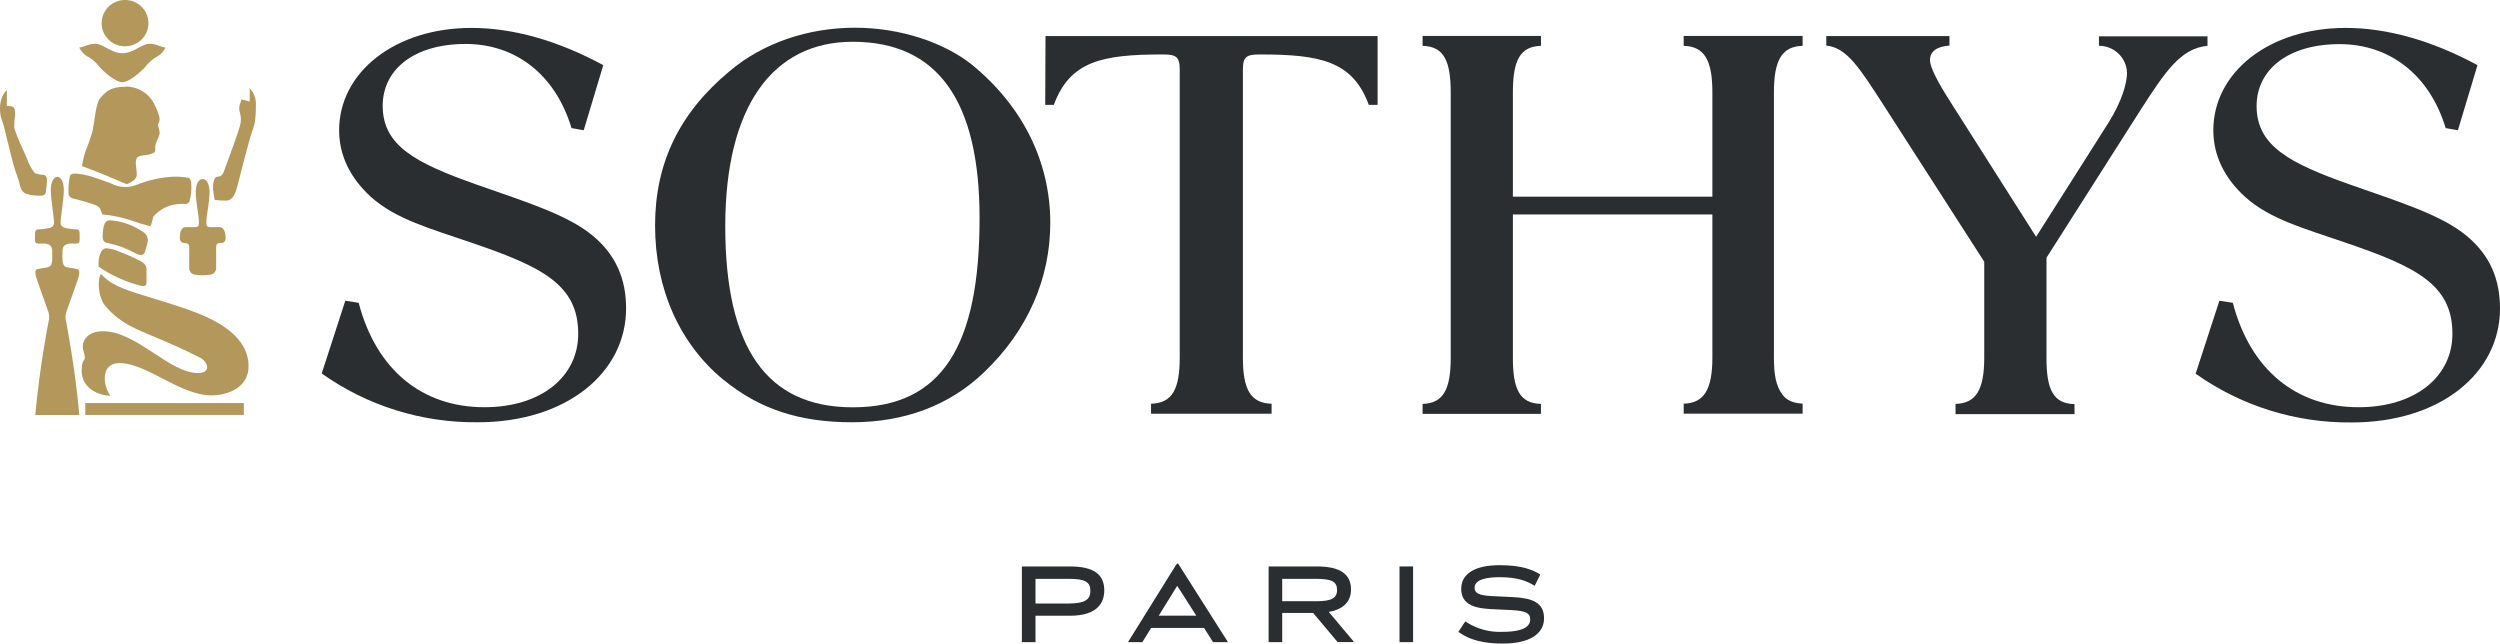 <svg width="303" height="78" viewBox="0 0 303 78" fill="none" xmlns="http://www.w3.org/2000/svg">
<g clip-path="url(#clip0_687_4627)">
<path d="M12.315 2.809C12.314 2.253 12.48 1.709 12.792 1.246C13.103 0.783 13.547 0.422 14.066 0.209C14.585 -0.004 15.156 -0.06 15.708 0.048C16.259 0.156 16.766 0.424 17.163 0.817C17.561 1.21 17.831 1.711 17.941 2.257C18.05 2.802 17.994 3.368 17.778 3.881C17.562 4.395 17.197 4.834 16.729 5.142C16.262 5.45 15.712 5.614 15.149 5.613C14.398 5.612 13.678 5.316 13.147 4.79C12.616 4.265 12.317 3.552 12.315 2.809Z" fill="#B4975A"/>
<path d="M14.825 9.966C14.002 9.966 12.426 8.602 11.928 7.942C11.546 7.468 11.068 7.077 10.525 6.795C10.124 6.548 9.805 6.189 9.609 5.763C10.305 5.677 10.658 5.305 11.568 5.305C12.478 5.305 13.504 6.451 14.837 6.451C16.17 6.451 17.19 5.305 18.1 5.305C19.01 5.305 19.363 5.677 20.053 5.763C19.861 6.19 19.544 6.549 19.143 6.795C18.601 7.079 18.124 7.469 17.741 7.942C17.236 8.602 15.66 9.966 14.843 9.966" fill="#B4975A"/>
<path d="M15.202 10.486C15.834 10.482 16.458 10.63 17.019 10.918C17.581 11.206 18.063 11.624 18.424 12.138C18.805 12.743 19.096 13.4 19.288 14.087C19.467 14.661 19.154 14.924 19.154 15.165C19.154 15.406 19.415 15.864 19.328 16.266C19.241 16.667 18.946 17.149 18.841 17.556C18.685 18.175 19.131 18.393 18.308 18.657C17.485 18.921 16.825 18.743 16.57 19.184C16.315 19.626 16.57 20.549 16.57 20.904C16.57 21.26 16.749 21.736 15.376 22.332C13.886 21.696 11.319 20.612 9.934 20.136C10.037 19.489 10.192 18.85 10.397 18.227C10.73 17.44 11.009 16.631 11.232 15.807C11.481 14.534 11.626 12.533 12.118 11.937C12.739 11.192 13.318 10.509 15.231 10.509" fill="#B4975A"/>
<path d="M8.45 21.432C8.491 21.238 8.578 21.014 9.157 21.037C9.776 21.084 10.388 21.196 10.983 21.369C11.452 21.501 12.913 22.006 13.446 22.224C13.922 22.48 14.45 22.628 14.991 22.658C15.533 22.688 16.074 22.598 16.576 22.396C18.004 21.818 19.52 21.484 21.061 21.41C21.651 21.402 22.241 21.446 22.823 21.541C22.957 21.541 23.084 21.719 23.16 22.029C23.245 22.785 23.19 23.551 22.997 24.288C22.983 24.402 22.929 24.508 22.844 24.588C22.76 24.667 22.65 24.715 22.534 24.724C21.93 24.679 21.323 24.733 20.737 24.884C19.887 25.128 19.129 25.614 18.558 26.283C18.495 26.677 18.384 27.062 18.227 27.43C17.429 27.228 16.641 26.985 15.869 26.702C14.739 26.336 13.573 26.094 12.391 25.979C12.235 25.452 12.125 25.056 11.505 24.832C10.725 24.551 9.93 24.316 9.123 24.127C8.815 24.064 8.352 23.972 8.305 23.451C8.275 22.765 8.327 22.077 8.462 21.404" fill="#B4975A"/>
<path d="M4.277 50.295C4.787 44.607 5.784 39.487 5.877 39.028C5.987 38.642 5.987 38.233 5.877 37.847C5.743 37.406 4.416 33.833 4.323 33.363C4.231 32.893 4.323 32.658 4.544 32.612C4.764 32.566 4.943 32.526 5.703 32.411C6.462 32.297 6.323 31.511 6.323 30.416C6.323 29.321 5.164 29.527 4.822 29.527C4.48 29.527 4.242 29.499 4.242 29.098V28.375C4.242 27.802 4.486 27.802 4.752 27.802C5.164 27.778 5.573 27.72 5.975 27.63C6.19 27.561 6.555 27.475 6.555 26.947C6.555 26.42 6.155 24.155 6.155 23.031C6.155 21.907 6.595 21.432 6.949 21.432C7.302 21.432 7.737 21.913 7.737 23.031C7.737 24.149 7.337 26.42 7.337 26.947C7.337 27.475 7.72 27.561 7.917 27.63C8.317 27.72 8.724 27.778 9.134 27.802C9.406 27.802 9.649 27.756 9.649 28.375V29.098C9.649 29.499 9.441 29.527 9.07 29.527C8.699 29.527 7.575 29.361 7.575 30.416C7.575 31.471 7.436 32.308 8.195 32.411C8.954 32.515 9.122 32.566 9.354 32.612C9.586 32.658 9.667 32.899 9.58 33.363C9.493 33.828 8.16 37.406 8.021 37.847C7.908 38.233 7.908 38.642 8.021 39.028C8.108 39.487 9.105 44.607 9.615 50.295H4.277Z" fill="#B4975A"/>
<path d="M13.29 26.701C14.043 26.744 14.785 26.899 15.492 27.16C16.144 27.397 16.763 27.715 17.335 28.106C17.55 28.229 17.719 28.416 17.818 28.641C17.917 28.866 17.941 29.117 17.885 29.356C17.803 29.767 17.691 30.171 17.549 30.566C17.445 30.915 17.086 31.03 16.506 30.743C15.442 30.145 14.29 29.714 13.092 29.465C12.733 29.425 12.403 29.27 12.443 28.547C12.484 27.825 12.513 26.701 13.29 26.701Z" fill="#B4975A"/>
<path d="M12.89 30.09C13.316 30.128 13.735 30.223 14.136 30.371C15.114 30.733 16.07 31.152 16.999 31.626C17.799 32.045 17.758 32.435 17.758 32.813C17.758 33.192 17.758 33.96 17.758 34.264C17.758 34.568 17.596 34.723 17.178 34.66C15.309 34.206 13.541 33.414 11.962 32.326C11.852 31.472 12.136 30.09 12.872 30.09" fill="#B4975A"/>
<path d="M12.206 33.185C13.116 34.132 13.985 34.722 16.535 35.536C19.085 36.35 22.551 37.296 24.997 38.403C27.442 39.51 30.126 41.39 30.126 44.36C30.126 47.33 27.019 47.921 25.663 47.921C21.774 47.921 17.822 44.005 14.466 44.005C12.206 44.005 12.426 46.688 13.376 47.961C12.049 47.961 9.899 47.107 9.899 44.951C9.899 43.523 10.276 43.804 10.276 43.322C10.276 42.841 10.032 42.577 10.032 41.918C10.032 41.258 10.658 40.146 12.472 40.146C16.564 40.146 20.517 45.215 24 45.215C25.646 45.215 25.211 43.856 24.272 43.368C17.851 40.077 15.422 40.123 12.855 37.193C11.812 36.012 11.812 33.833 12.235 33.18" fill="#B4975A"/>
<path d="M24.562 21.695C24.168 21.695 23.727 22.154 23.727 23.301C23.727 24.447 24.104 26.219 24.104 26.741C24.104 27.263 24.173 27.532 23.571 27.532H22.487C22.33 27.532 21.954 27.601 21.843 28.26C21.733 28.92 21.774 29.407 22.284 29.447C22.794 29.487 22.933 29.55 22.933 30.02V32.543C22.938 32.736 23.016 32.92 23.151 33.059C23.286 33.197 23.469 33.282 23.663 33.294C24.259 33.386 24.865 33.386 25.46 33.294C25.654 33.281 25.837 33.196 25.973 33.058C26.108 32.919 26.188 32.736 26.196 32.543V30.02C26.196 29.533 26.323 29.447 26.839 29.447C27.355 29.447 27.419 28.914 27.28 28.26C27.141 27.607 26.793 27.532 26.642 27.532H25.547C24.967 27.532 25.014 27.274 25.014 26.741C25.014 26.208 25.396 24.447 25.396 23.301C25.396 22.154 24.956 21.695 24.562 21.695Z" fill="#B4975A"/>
<path d="M25.814 23.015C25.814 22.533 25.814 21.41 26.393 21.41C26.973 21.41 27.106 20.836 27.193 20.618C27.28 20.401 28.879 16.066 29.059 15.32C29.224 14.816 29.24 14.275 29.105 13.761C28.792 12.821 29.239 12.465 29.239 12.041L30.265 12.305V10.699C30.525 10.975 30.726 11.3 30.854 11.655C30.983 12.01 31.036 12.387 31.012 12.763C31.025 13.454 30.983 14.144 30.885 14.827C30.796 15.255 30.668 15.673 30.502 16.077C30.328 16.588 29.546 19.517 29.279 20.561C29.013 21.605 28.752 22.694 28.595 23.158C28.439 23.623 28.103 24.259 27.529 24.305C27.021 24.328 26.512 24.3 26.011 24.219C25.906 23.646 25.883 23.422 25.837 23.009" fill="#B4975A"/>
<path d="M0.829 10.906V12.821L1.345 12.884C1.808 12.93 1.831 13.389 1.831 13.916C1.75 14.442 1.713 14.973 1.721 15.505C2.272 17.167 2.88 18.268 3.228 19.128C3.444 19.793 3.776 20.416 4.208 20.969C4.537 21.11 4.892 21.186 5.251 21.192C5.43 21.192 5.697 21.364 5.697 21.806C5.685 22.314 5.632 22.82 5.541 23.32C5.471 23.612 5.274 23.738 4.828 23.721C4.256 23.731 3.687 23.649 3.141 23.48C2.428 23.148 2.428 22.425 2.295 21.961C2.162 21.496 1.837 20.711 1.582 19.782C1.368 18.968 0.806 16.617 0.632 15.963C0.518 15.44 0.369 14.925 0.185 14.421C0.035 14.094 -0.365 12.093 0.829 10.906Z" fill="#B4975A"/>
<path d="M29.552 48.85H10.339V50.289H29.552V48.85Z" fill="#B4975A"/>
<path d="M41.85 36.449L43.473 36.701C45.617 44.9 51.233 49.355 58.698 49.355C65.577 49.355 70.08 45.668 70.08 40.451C70.08 34.47 65.653 32.315 57.069 29.39C52.27 27.733 47.982 26.593 44.951 23.858C42.435 21.564 41.102 18.835 41.102 15.785C41.102 8.79 47.831 3.383 57.15 3.383C62.175 3.383 67.582 4.908 73.117 7.895L70.747 15.785L69.269 15.527C67.275 8.927 62.395 5.327 56.437 5.327C50.149 5.327 46.382 8.446 46.382 12.826C46.382 17.665 50.375 19.764 57.765 22.372C63.908 24.528 68.852 26.059 71.888 28.605C74.618 30.898 75.882 33.765 75.882 37.377C75.882 45.198 68.631 51.178 57.915 51.178C51.132 51.252 44.503 49.181 38.993 45.267L41.85 36.449Z" fill="#2B2E31"/>
<path d="M87.676 46.029C82.425 41.706 79.394 35.083 79.394 27.332C79.394 19.826 82.292 13.72 88.418 8.634C92.475 5.194 97.952 3.359 103.643 3.359C109.108 3.359 114.434 5.143 117.836 7.872C123.968 12.9 127.295 19.637 127.295 27.011C127.295 33.753 124.559 40.049 119.314 45.077C115.101 49.142 109.63 51.178 103.272 51.178C96.914 51.178 92.034 49.595 87.676 46.017V46.029ZM118.723 26.431C118.723 12.183 113.623 5.062 103.347 5.062C93.663 5.062 87.902 12.889 87.902 27.423C87.902 42.17 92.927 49.366 103.347 49.366C114.214 49.366 118.723 41.861 118.723 26.431Z" fill="#2B2E31"/>
<path d="M172.419 48.953C174.941 48.885 175.827 47.176 175.827 43.357V11.22C175.827 7.402 175.01 5.624 172.419 5.556V4.352H186.764V5.556C184.179 5.624 183.362 7.402 183.362 11.22V23.834H207.541V11.22C207.541 7.402 206.648 5.624 204.063 5.556V4.352H218.477V5.556C215.886 5.624 215 7.402 215 11.22V43.329C215 45.358 215.226 46.769 216.043 47.841C216.553 48.541 217.364 48.856 218.477 48.925V50.134H204.063V48.925C206.573 48.856 207.541 47.147 207.541 43.329V25.996H183.362V43.357C183.362 47.176 184.179 48.885 186.764 48.953V50.163H172.419V48.953Z" fill="#2B2E31"/>
<path d="M237.011 48.954C239.532 48.885 240.489 47.176 240.489 43.358V31.719L228.144 12.511C225.414 8.32 223.861 5.774 221.346 5.522V4.375H236.275V5.522C234.722 5.648 233.916 6.221 233.916 7.299C233.916 8.125 234.803 9.906 236.577 12.643L246.777 28.697L255.569 14.839C257.128 12.35 257.794 10.132 257.794 8.796C257.763 7.924 257.39 7.099 256.756 6.493C256.121 5.888 255.274 5.55 254.392 5.55V4.404H267.548V5.55C264.291 5.866 262.454 8.664 259.487 13.245L248.034 31.237V43.386C248.034 47.205 248.84 48.914 251.431 48.983V50.192H237.011V48.954Z" fill="#2B2E31"/>
<path d="M268.991 36.449L270.62 36.701C272.764 44.9 278.38 49.355 285.851 49.355C292.724 49.355 297.233 45.668 297.233 40.451C297.233 34.47 292.8 32.315 284.222 29.39C279.423 27.733 275.129 26.593 272.098 23.858C269.588 21.564 268.255 18.835 268.255 15.785C268.255 8.79 274.984 3.383 284.297 3.383C289.322 3.383 294.73 4.908 300.27 7.895L297.9 15.785L296.416 15.527C294.428 8.973 289.542 5.349 283.561 5.349C277.279 5.349 273.5 8.469 273.5 12.849C273.5 17.688 277.493 19.787 284.894 22.395C291.026 24.551 295.976 26.082 299.007 28.628C301.748 30.921 303 33.788 303 37.4C303 45.221 295.761 51.201 285.033 51.201C278.251 51.273 271.622 49.202 266.111 45.29L268.991 36.449Z" fill="#2B2E31"/>
<path d="M126.715 4.375L126.68 12.712H127.723C129.682 7.397 133.594 6.6 140.908 6.6C142.537 6.6 142.983 6.858 142.983 8.446V43.329C142.983 47.148 142.096 48.862 139.506 48.931V50.141H154.117V48.931C151.532 48.862 150.639 47.154 150.639 43.335V8.446C150.639 6.858 151.08 6.6 152.708 6.6C160.022 6.6 163.94 7.397 165.899 12.712H166.965V4.375H126.715Z" fill="#2B2E31"/>
<path d="M132.151 71.619C132.151 70.512 131.514 70.156 129.52 70.156H125.504V73.144H129.52C131.41 73.144 132.151 72.719 132.151 71.619ZM133.838 71.55C133.838 72.954 133.113 74.629 129.665 74.629H125.504V77.828H123.852V68.654H129.648C132.511 68.654 133.838 69.577 133.838 71.55Z" fill="#2B2E31"/>
<path d="M140.439 74.622H144.994L142.676 70.999C142.479 71.331 140.665 74.249 140.439 74.622ZM142.757 68.258L148.831 77.827H147.023L145.933 76.107H139.517L138.451 77.827H136.712L142.543 68.453L142.757 68.258Z" fill="#2B2E31"/>
<path d="M161.048 74.164C162.787 73.86 163.743 72.937 163.743 71.447C163.743 69.572 162.399 68.654 159.646 68.654H153.757V77.828H155.403V74.29H159.153L162.12 77.822H164.12L161.048 74.164ZM155.403 72.868V70.156H159.501C161.413 70.156 162.051 70.495 162.051 71.504C162.051 72.513 161.361 72.868 159.501 72.868H155.403Z" fill="#2B2E31"/>
<path d="M171.266 68.654H169.62V77.828H171.266V68.654Z" fill="#2B2E31"/>
<path d="M183.402 72.37L180.806 72.244C179.27 72.169 178.719 71.906 178.719 71.235C178.719 70.174 180.359 69.956 181.733 69.956C183.929 69.956 185.013 70.415 185.865 70.92L186.004 71L186.682 69.629L186.566 69.561C185.674 69.033 184.405 68.5 181.733 68.5C178.777 68.5 177.096 69.538 177.096 71.367C177.096 73.339 178.864 73.712 180.574 73.815L183.176 73.941C184.915 74.033 185.459 74.297 185.459 75.088C185.459 76.321 183.657 76.579 182.15 76.579C180.585 76.66 179.034 76.246 177.722 75.397L177.595 75.311L176.754 76.584L176.865 76.659C178.169 77.576 179.843 78.001 182.156 78.001C185.326 78.001 187.14 76.854 187.14 74.933C187.14 73.012 185.68 72.491 183.402 72.37Z" fill="#2B2E31"/>
</g>
<defs>
<clipPath id="clip0_687_4627">
<rect width="303" height="78" fill="white"/>
</clipPath>
</defs>
</svg>
